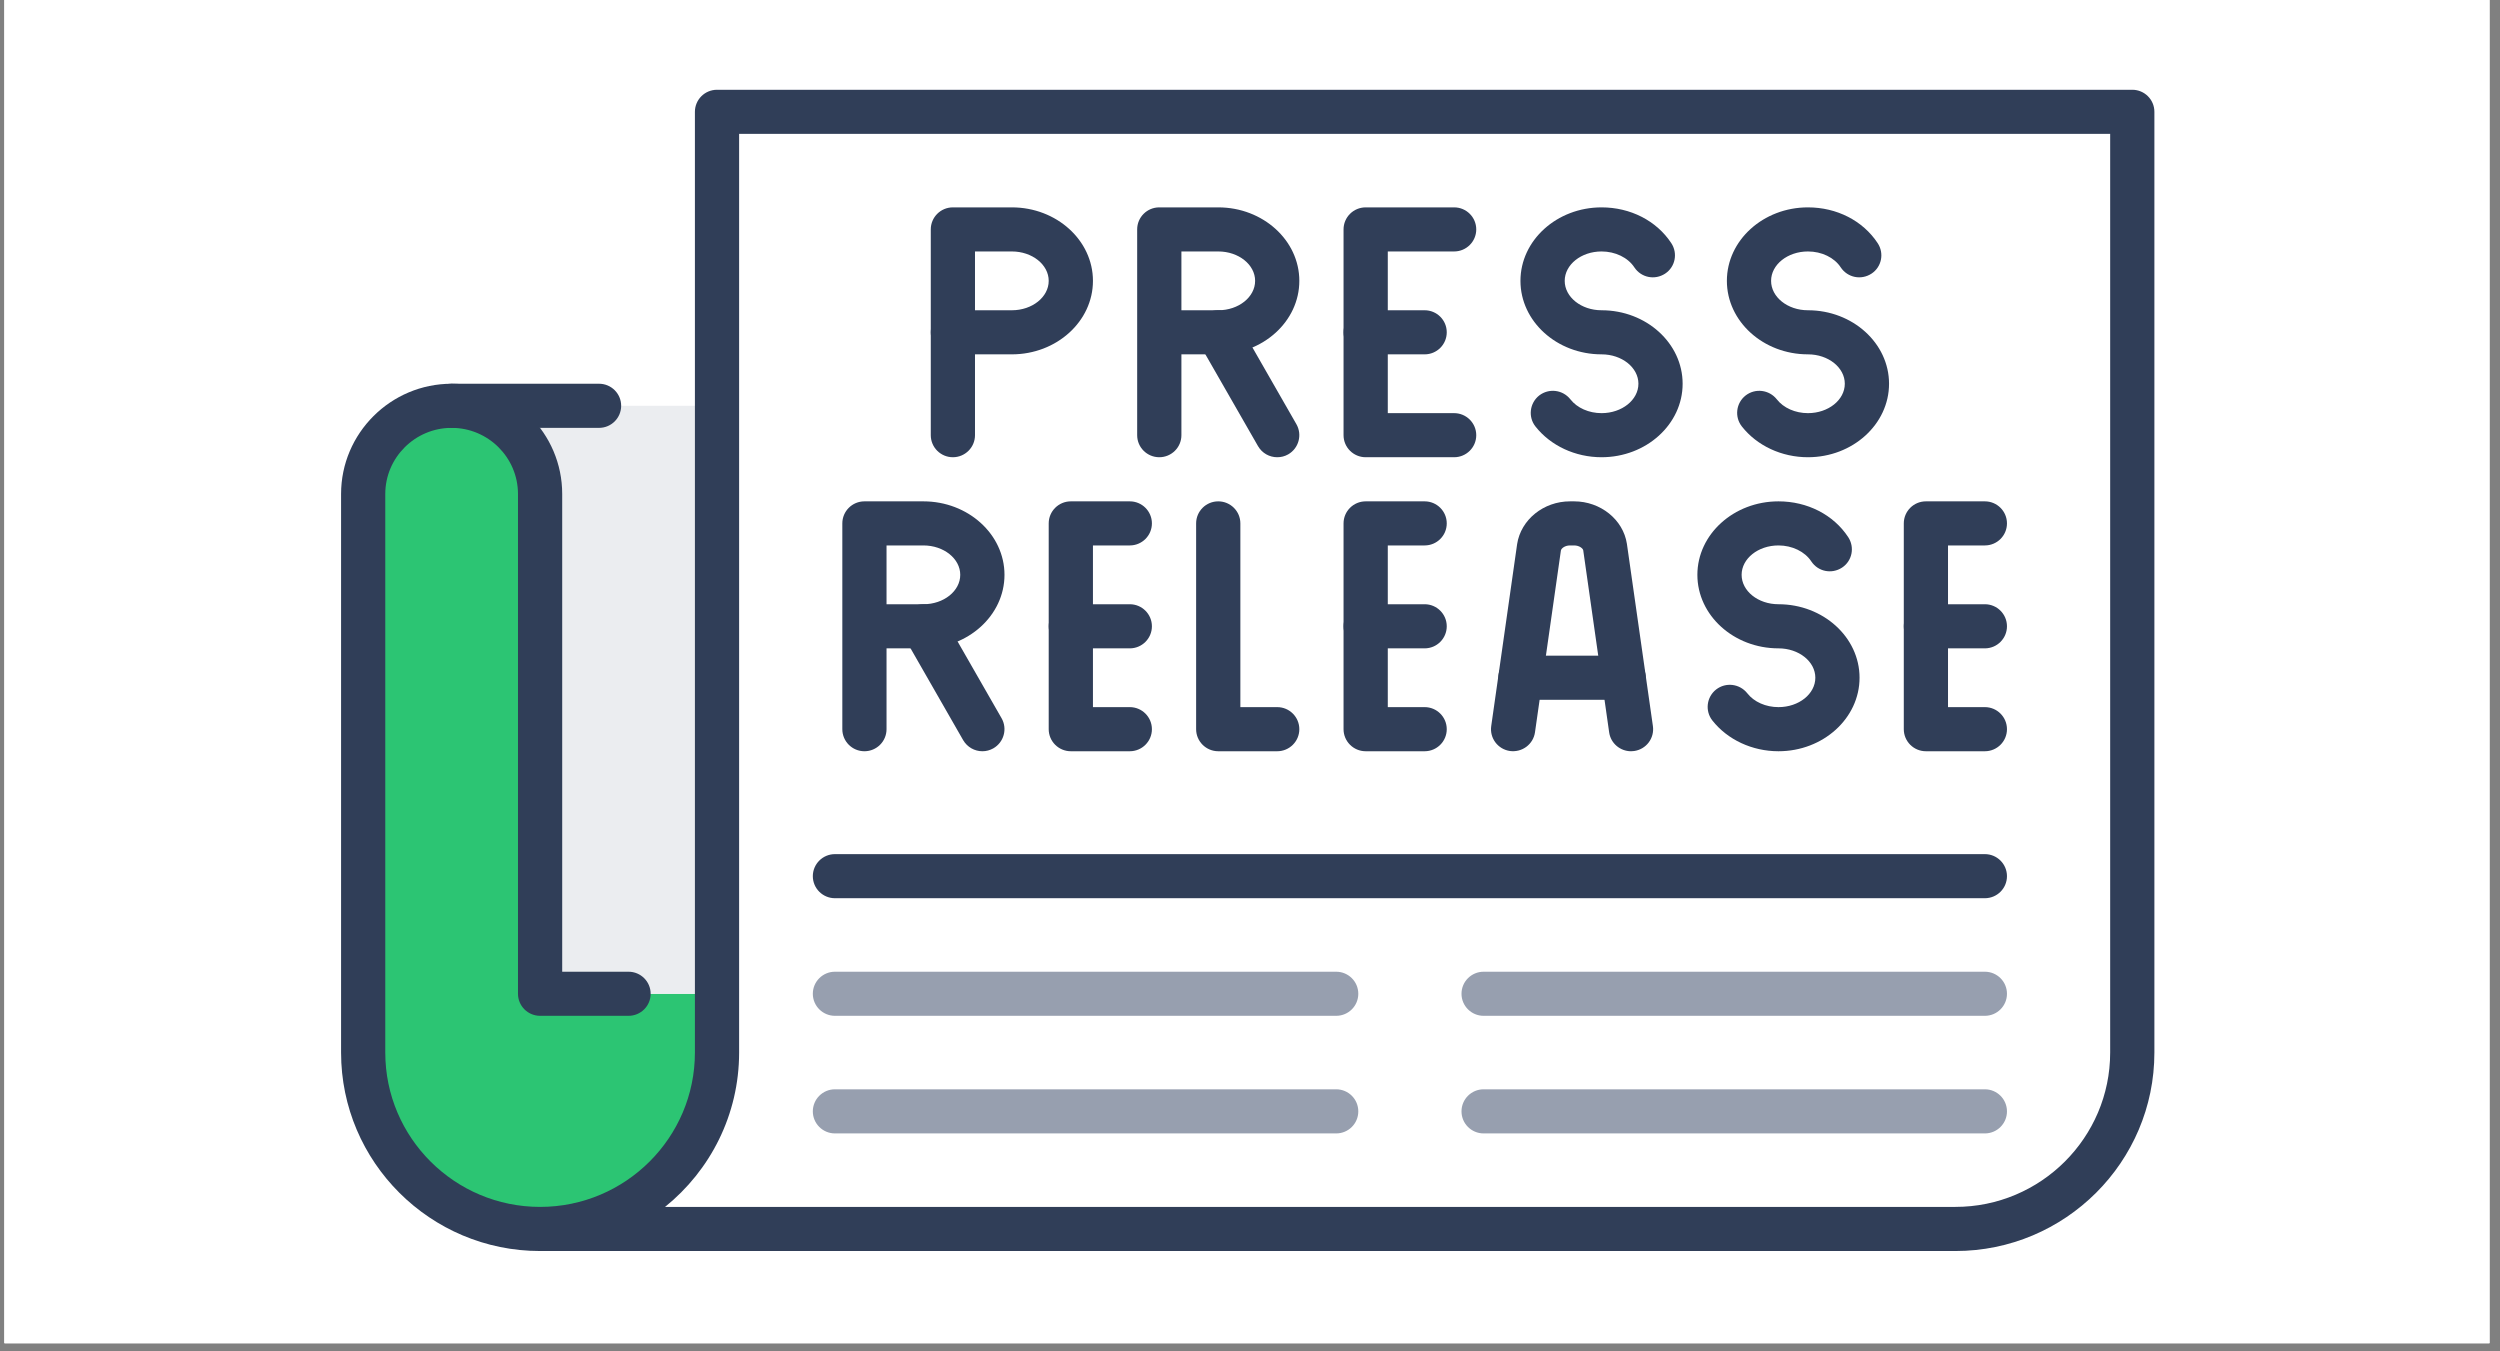 <?xml version="1.0" encoding="UTF-8"?> <svg xmlns="http://www.w3.org/2000/svg" xmlns:xlink="http://www.w3.org/1999/xlink" width="407" zoomAndPan="magnify" viewBox="0 0 305.25 165" height="220" preserveAspectRatio="xMidYMid meet" version="1.0"><rect x="0" y="0" width="305.25" height="165" fill="#808080" stroke="none"/><defs><clipPath id="d00bd368b3"><path d="M 0.547 0 L 303.957 0 L 303.957 164.008 L 0.547 164.008 Z M 0.547 0 " clip-rule="nonzero"></path></clipPath><clipPath id="82d811bf7c"><path d="M 41.645 10.66 L 263.051 10.66 L 263.051 153 L 41.645 153 Z M 41.645 10.66 " clip-rule="nonzero"></path></clipPath></defs><g clip-path="url(#d00bd368b3)"><path fill="#ffffff" d="M 0.547 0 L 304.703 0 L 304.703 171.461 L 0.547 171.461 Z M 0.547 0 " fill-opacity="1" fill-rule="nonzero"></path><path fill="#ffffff" d="M 0.547 0 L 303.957 0 L 303.957 164.008 L 0.547 164.008 Z M 0.547 0 " fill-opacity="1" fill-rule="nonzero"></path><path fill="#ffffff" d="M 0.547 0 L 303.957 0 L 303.957 164.008 L 0.547 164.008 Z M 0.547 0 " fill-opacity="1" fill-rule="nonzero"></path></g><path fill="#ffffff" d="M 260.352 13.652 L 260.352 128.52 C 260.352 140.41 250.664 150.055 238.75 150.055 L 65.945 150.055 C 77.855 150.055 87.547 140.41 87.547 128.52 L 87.547 13.652 Z M 148.75 40.574 C 152.699 40.574 155.949 37.77 155.949 34.293 C 155.949 30.816 152.699 28.012 148.75 28.012 L 141.547 28.012 L 141.547 40.574 Z M 185.648 82.75 L 198.25 82.75 L 195.984 66.809 C 195.734 65.168 194.102 63.906 192.203 63.906 L 191.695 63.906 C 189.797 63.906 188.168 65.168 187.914 66.809 Z M 112.746 76.469 C 116.699 76.469 119.945 73.664 119.945 70.188 C 119.945 66.711 116.699 63.906 112.746 63.906 L 105.547 63.906 L 105.547 76.469 Z M 116.348 40.574 L 123.547 40.574 C 127.5 40.574 130.746 37.77 130.746 34.293 C 130.746 30.816 127.5 28.012 123.547 28.012 L 116.348 28.012 L 116.348 40.574 " fill-opacity="1" fill-rule="nonzero"></path><path fill="#ffffff" d="M 195.984 66.809 L 198.25 82.75 L 185.648 82.75 L 187.914 66.809 C 188.168 65.168 189.797 63.906 191.695 63.906 L 192.203 63.906 C 194.102 63.906 195.734 65.168 195.984 66.809 " fill-opacity="1" fill-rule="nonzero"></path><path fill="#ffffff" d="M 155.949 34.293 C 155.949 37.77 152.699 40.574 148.75 40.574 L 141.547 40.574 L 141.547 28.012 L 148.75 28.012 C 152.699 28.012 155.949 30.816 155.949 34.293 " fill-opacity="1" fill-rule="nonzero"></path><path fill="#ffffff" d="M 130.746 34.293 C 130.746 37.77 127.5 40.574 123.547 40.574 L 116.348 40.574 L 116.348 28.012 L 123.547 28.012 C 127.5 28.012 130.746 30.816 130.746 34.293 " fill-opacity="1" fill-rule="nonzero"></path><path fill="#ffffff" d="M 119.945 70.188 C 119.945 73.664 116.699 76.469 112.746 76.469 L 105.547 76.469 L 105.547 63.906 L 112.746 63.906 C 116.699 63.906 119.945 66.711 119.945 70.188 " fill-opacity="1" fill-rule="nonzero"></path><path fill="#2cc573" d="M 87.547 121.34 L 87.547 128.52 C 87.547 140.41 77.855 150.055 65.945 150.055 C 54.035 150.055 44.344 140.41 44.344 128.52 L 44.344 60.316 C 44.344 54.359 49.168 49.547 55.145 49.547 C 61.121 49.547 65.945 54.359 65.945 60.316 L 65.945 121.34 L 87.547 121.34 " fill-opacity="1" fill-rule="nonzero"></path><path fill="#ebedf0" d="M 87.547 49.547 L 87.547 121.34 L 65.945 121.34 L 65.945 60.316 C 65.945 54.359 61.121 49.547 55.145 49.547 L 87.547 49.547 " fill-opacity="1" fill-rule="nonzero"></path><g clip-path="url(#82d811bf7c)"><path fill="#303e58" d="M 81.203 147.363 L 238.75 147.363 C 249.172 147.363 257.652 138.91 257.652 128.52 L 257.652 16.344 L 90.246 16.344 L 90.246 128.52 C 90.246 136.117 86.715 142.918 81.203 147.363 Z M 238.75 152.75 L 65.945 152.75 C 52.543 152.75 41.645 141.883 41.645 128.52 L 41.645 60.316 C 41.645 52.898 47.707 46.855 55.145 46.855 C 62.586 46.855 68.645 52.898 68.645 60.316 L 68.645 118.648 L 76.746 118.648 C 78.234 118.648 79.445 119.852 79.445 121.34 C 79.445 122.824 78.234 124.031 76.746 124.031 L 65.945 124.031 C 64.453 124.031 63.246 122.824 63.246 121.34 L 63.246 60.316 C 63.246 55.859 59.602 52.242 55.145 52.242 C 50.688 52.242 47.043 55.859 47.043 60.316 L 47.043 128.52 C 47.043 138.91 55.523 147.363 65.945 147.363 C 76.367 147.363 84.848 138.91 84.848 128.52 L 84.848 13.652 C 84.848 12.168 86.055 10.961 87.547 10.961 L 260.352 10.961 C 261.844 10.961 263.051 12.168 263.051 13.652 L 263.051 128.52 C 263.051 141.883 252.152 152.75 238.75 152.75 " fill-opacity="1" fill-rule="nonzero"></path></g><path fill="#303e58" d="M 73.145 52.242 L 55.145 52.242 C 53.652 52.242 52.445 51.035 52.445 49.547 C 52.445 48.062 53.652 46.855 55.145 46.855 L 73.145 46.855 C 74.637 46.855 75.844 48.062 75.844 49.547 C 75.844 51.035 74.637 52.242 73.145 52.242 " fill-opacity="1" fill-rule="nonzero"></path><path fill="#303e58" d="M 108.246 73.777 L 112.746 73.777 C 115.234 73.777 117.246 72.164 117.246 70.188 C 117.246 68.211 115.234 66.598 112.746 66.598 L 108.246 66.598 Z M 105.547 91.727 C 104.055 91.727 102.848 90.52 102.848 89.035 L 102.848 63.906 C 102.848 62.422 104.055 61.215 105.547 61.215 L 112.746 61.215 C 118.203 61.215 122.648 65.238 122.648 70.188 C 122.648 75.137 118.203 79.164 112.746 79.164 L 108.246 79.164 L 108.246 89.035 C 108.246 90.52 107.039 91.727 105.547 91.727 " fill-opacity="1" fill-rule="nonzero"></path><path fill="#303e58" d="M 119.047 37.883 L 123.547 37.883 C 126.035 37.883 128.047 36.27 128.047 34.293 C 128.047 32.316 126.035 30.703 123.547 30.703 L 119.047 30.703 Z M 123.547 43.266 L 116.348 43.266 C 114.855 43.266 113.648 42.062 113.648 40.574 L 113.648 28.012 C 113.648 26.523 114.855 25.32 116.348 25.32 L 123.547 25.32 C 129.004 25.32 133.449 29.344 133.449 34.293 C 133.449 39.242 129.004 43.266 123.547 43.266 " fill-opacity="1" fill-rule="nonzero"></path><path fill="#303e58" d="M 116.348 55.828 C 114.855 55.828 113.648 54.625 113.648 53.137 L 113.648 40.574 C 113.648 39.09 114.855 37.883 116.348 37.883 C 117.836 37.883 119.047 39.09 119.047 40.574 L 119.047 53.137 C 119.047 54.625 117.836 55.828 116.348 55.828 " fill-opacity="1" fill-rule="nonzero"></path><path fill="#303e58" d="M 137.949 91.727 L 130.746 91.727 C 129.258 91.727 128.047 90.52 128.047 89.035 L 128.047 63.906 C 128.047 62.422 129.258 61.215 130.746 61.215 L 137.949 61.215 C 139.438 61.215 140.648 62.422 140.648 63.906 C 140.648 65.395 139.438 66.598 137.949 66.598 L 133.449 66.598 L 133.449 86.34 L 137.949 86.34 C 139.438 86.34 140.648 87.547 140.648 89.035 C 140.648 90.52 139.438 91.727 137.949 91.727 " fill-opacity="1" fill-rule="nonzero"></path><path fill="#303e58" d="M 137.949 79.164 L 130.746 79.164 C 129.258 79.164 128.047 77.957 128.047 76.469 C 128.047 74.984 129.258 73.777 130.746 73.777 L 137.949 73.777 C 139.438 73.777 140.648 74.984 140.648 76.469 C 140.648 77.957 139.438 79.164 137.949 79.164 " fill-opacity="1" fill-rule="nonzero"></path><path fill="#303e58" d="M 177.551 55.828 L 166.75 55.828 C 165.258 55.828 164.047 54.625 164.047 53.137 L 164.047 28.012 C 164.047 26.523 165.258 25.32 166.75 25.32 L 177.551 25.32 C 179.039 25.32 180.25 26.523 180.25 28.012 C 180.25 29.496 179.039 30.703 177.551 30.703 L 169.449 30.703 L 169.449 50.445 L 177.551 50.445 C 179.039 50.445 180.25 51.652 180.25 53.137 C 180.25 54.625 179.039 55.828 177.551 55.828 " fill-opacity="1" fill-rule="nonzero"></path><path fill="#303e58" d="M 173.949 43.266 L 166.75 43.266 C 165.258 43.266 164.047 42.062 164.047 40.574 C 164.047 39.09 165.258 37.883 166.75 37.883 L 173.949 37.883 C 175.441 37.883 176.648 39.09 176.648 40.574 C 176.648 42.062 175.441 43.266 173.949 43.266 " fill-opacity="1" fill-rule="nonzero"></path><path fill="#303e58" d="M 173.949 91.727 L 166.75 91.727 C 165.258 91.727 164.047 90.52 164.047 89.035 L 164.047 63.906 C 164.047 62.422 165.258 61.215 166.75 61.215 L 173.949 61.215 C 175.441 61.215 176.648 62.422 176.648 63.906 C 176.648 65.395 175.441 66.598 173.949 66.598 L 169.449 66.598 L 169.449 86.34 L 173.949 86.34 C 175.441 86.34 176.648 87.547 176.648 89.035 C 176.648 90.52 175.441 91.727 173.949 91.727 " fill-opacity="1" fill-rule="nonzero"></path><path fill="#303e58" d="M 173.949 79.164 L 166.75 79.164 C 165.258 79.164 164.047 77.957 164.047 76.469 C 164.047 74.984 165.258 73.777 166.75 73.777 L 173.949 73.777 C 175.441 73.777 176.648 74.984 176.648 76.469 C 176.648 77.957 175.441 79.164 173.949 79.164 " fill-opacity="1" fill-rule="nonzero"></path><path fill="#303e58" d="M 242.352 91.727 L 235.152 91.727 C 233.66 91.727 232.453 90.52 232.453 89.035 L 232.453 63.906 C 232.453 62.422 233.66 61.215 235.152 61.215 L 242.352 61.215 C 243.844 61.215 245.051 62.422 245.051 63.906 C 245.051 65.395 243.844 66.598 242.352 66.598 L 237.852 66.598 L 237.852 86.34 L 242.352 86.34 C 243.844 86.34 245.051 87.547 245.051 89.035 C 245.051 90.52 243.844 91.727 242.352 91.727 " fill-opacity="1" fill-rule="nonzero"></path><path fill="#303e58" d="M 242.352 79.164 L 235.152 79.164 C 233.66 79.164 232.453 77.957 232.453 76.469 C 232.453 74.984 233.66 73.777 235.152 73.777 L 242.352 73.777 C 243.844 73.777 245.051 74.984 245.051 76.469 C 245.051 77.957 243.844 79.164 242.352 79.164 " fill-opacity="1" fill-rule="nonzero"></path><path fill="#303e58" d="M 155.949 91.727 L 148.75 91.727 C 147.258 91.727 146.047 90.52 146.047 89.035 L 146.047 63.906 C 146.047 62.422 147.258 61.215 148.75 61.215 C 150.238 61.215 151.449 62.422 151.449 63.906 L 151.449 86.34 L 155.949 86.34 C 157.438 86.34 158.648 87.547 158.648 89.035 C 158.648 90.52 157.438 91.727 155.949 91.727 " fill-opacity="1" fill-rule="nonzero"></path><path fill="#303e58" d="M 199.148 91.727 C 197.828 91.727 196.66 90.758 196.477 89.414 L 193.312 67.188 C 193.273 66.965 192.836 66.598 192.203 66.598 L 191.695 66.598 C 191.062 66.598 190.629 66.965 190.586 67.215 L 187.422 89.414 C 187.211 90.883 185.848 91.895 184.371 91.699 C 182.895 91.488 181.867 90.129 182.078 88.656 L 185.242 66.43 C 185.707 63.445 188.477 61.215 191.695 61.215 L 192.203 61.215 C 195.422 61.215 198.195 63.445 198.645 66.402 L 201.82 88.656 C 202.031 90.129 201.008 91.488 199.531 91.699 C 199.402 91.711 199.277 91.727 199.148 91.727 " fill-opacity="1" fill-rule="nonzero"></path><path fill="#303e58" d="M 119.945 91.727 C 119.004 91.727 118.105 91.234 117.598 90.367 L 110.398 77.801 C 109.668 76.512 110.117 74.871 111.41 74.129 C 112.691 73.398 114.352 73.848 115.094 75.137 L 122.297 87.703 C 123.027 88.992 122.578 90.633 121.281 91.375 C 120.859 91.613 120.41 91.727 119.945 91.727 " fill-opacity="1" fill-rule="nonzero"></path><path fill="#303e58" d="M 144.25 37.883 L 148.75 37.883 C 151.238 37.883 153.25 36.27 153.25 34.293 C 153.25 32.316 151.238 30.703 148.75 30.703 L 144.25 30.703 Z M 141.547 55.828 C 140.059 55.828 138.848 54.625 138.848 53.137 L 138.848 28.012 C 138.848 26.523 140.059 25.32 141.547 25.32 L 148.75 25.32 C 154.203 25.32 158.648 29.344 158.648 34.293 C 158.648 39.242 154.203 43.266 148.75 43.266 L 144.25 43.266 L 144.25 53.137 C 144.25 54.625 143.039 55.828 141.547 55.828 " fill-opacity="1" fill-rule="nonzero"></path><path fill="#303e58" d="M 155.949 55.828 C 155.008 55.828 154.105 55.34 153.602 54.469 L 146.398 41.906 C 145.668 40.617 146.117 38.977 147.414 38.234 C 148.707 37.488 150.352 37.953 151.098 39.242 L 158.297 51.805 C 159.027 53.098 158.578 54.738 157.285 55.48 C 156.863 55.719 156.414 55.828 155.949 55.828 " fill-opacity="1" fill-rule="nonzero"></path><path fill="#303e58" d="M 217.152 91.727 C 213.945 91.727 210.934 90.324 209.078 87.969 C 208.164 86.805 208.363 85.109 209.543 84.184 C 210.723 83.27 212.41 83.48 213.34 84.645 C 214.168 85.711 215.605 86.34 217.152 86.34 C 219.641 86.34 221.652 84.73 221.652 82.75 C 221.652 80.773 219.641 79.164 217.152 79.164 C 211.695 79.164 207.25 75.137 207.25 70.188 C 207.25 65.238 211.695 61.215 217.152 61.215 C 220.668 61.215 223.859 62.84 225.66 65.574 C 226.488 66.824 226.152 68.492 224.914 69.305 C 223.648 70.133 221.988 69.797 221.16 68.547 C 220.371 67.344 218.824 66.598 217.152 66.598 C 214.66 66.598 212.652 68.211 212.652 70.188 C 212.652 72.164 214.66 73.777 217.152 73.777 C 222.605 73.777 227.051 77.801 227.051 82.75 C 227.051 87.703 222.605 91.727 217.152 91.727 " fill-opacity="1" fill-rule="nonzero"></path><path fill="#303e58" d="M 195.551 55.828 C 192.344 55.828 189.336 54.43 187.477 52.07 C 186.562 50.91 186.762 49.211 187.941 48.285 C 189.125 47.375 190.812 47.586 191.738 48.75 C 192.57 49.816 194.004 50.445 195.551 50.445 C 198.039 50.445 200.051 48.832 200.051 46.855 C 200.051 44.879 198.039 43.266 195.551 43.266 C 190.094 43.266 185.648 39.242 185.648 34.293 C 185.648 29.344 190.094 25.32 195.551 25.32 C 199.066 25.32 202.258 26.945 204.059 29.68 C 204.887 30.926 204.551 32.598 203.312 33.41 C 202.047 34.238 200.387 33.898 199.559 32.652 C 198.77 31.445 197.223 30.703 195.551 30.703 C 193.062 30.703 191.051 32.316 191.051 34.293 C 191.051 36.27 193.062 37.883 195.551 37.883 C 201.008 37.883 205.449 41.906 205.449 46.855 C 205.449 51.805 201.008 55.828 195.551 55.828 " fill-opacity="1" fill-rule="nonzero"></path><path fill="#303e58" d="M 220.75 55.828 C 217.543 55.828 214.535 54.43 212.68 52.07 C 211.766 50.91 211.961 49.211 213.145 48.285 C 214.324 47.375 216.012 47.586 216.941 48.75 C 217.77 49.816 219.203 50.445 220.75 50.445 C 223.238 50.445 225.25 48.832 225.25 46.855 C 225.25 44.879 223.238 43.266 220.75 43.266 C 215.293 43.266 210.852 39.242 210.852 34.293 C 210.852 29.344 215.293 25.32 220.75 25.32 C 224.266 25.32 227.457 26.945 229.258 29.68 C 230.09 30.926 229.75 32.598 228.512 33.41 C 227.246 34.238 225.59 33.898 224.758 32.652 C 223.973 31.445 222.426 30.703 220.75 30.703 C 218.262 30.703 216.25 32.316 216.25 34.293 C 216.25 36.27 218.262 37.883 220.75 37.883 C 226.207 37.883 230.652 41.906 230.652 46.855 C 230.652 51.805 226.207 55.828 220.75 55.828 " fill-opacity="1" fill-rule="nonzero"></path><path fill="#303e58" d="M 198.25 85.445 L 185.648 85.445 C 184.16 85.445 182.949 84.238 182.949 82.75 C 182.949 81.266 184.16 80.059 185.648 80.059 L 198.25 80.059 C 199.742 80.059 200.949 81.266 200.949 82.75 C 200.949 84.238 199.742 85.445 198.25 85.445 " fill-opacity="1" fill-rule="nonzero"></path><path fill="#979faf" d="M 242.352 124.031 L 181.148 124.031 C 179.66 124.031 178.449 122.824 178.449 121.34 C 178.449 119.852 179.66 118.648 181.148 118.648 L 242.352 118.648 C 243.844 118.648 245.051 119.852 245.051 121.34 C 245.051 122.824 243.844 124.031 242.352 124.031 " fill-opacity="1" fill-rule="nonzero"></path><path fill="#979faf" d="M 242.352 138.391 L 181.148 138.391 C 179.66 138.391 178.449 137.184 178.449 135.699 C 178.449 134.211 179.66 133.004 181.148 133.004 L 242.352 133.004 C 243.844 133.004 245.051 134.211 245.051 135.699 C 245.051 137.184 243.844 138.391 242.352 138.391 " fill-opacity="1" fill-rule="nonzero"></path><path fill="#979faf" d="M 163.148 124.031 L 101.945 124.031 C 100.457 124.031 99.246 122.824 99.246 121.34 C 99.246 119.852 100.457 118.648 101.945 118.648 L 163.148 118.648 C 164.641 118.648 165.848 119.852 165.848 121.34 C 165.848 122.824 164.641 124.031 163.148 124.031 " fill-opacity="1" fill-rule="nonzero"></path><path fill="#979faf" d="M 163.148 138.391 L 101.945 138.391 C 100.457 138.391 99.246 137.184 99.246 135.699 C 99.246 134.211 100.457 133.004 101.945 133.004 L 163.148 133.004 C 164.641 133.004 165.848 134.211 165.848 135.699 C 165.848 137.184 164.641 138.391 163.148 138.391 " fill-opacity="1" fill-rule="nonzero"></path><path fill="#303e58" d="M 242.352 109.672 L 101.945 109.672 C 100.457 109.672 99.246 108.469 99.246 106.98 C 99.246 105.496 100.457 104.289 101.945 104.289 L 242.352 104.289 C 243.844 104.289 245.051 105.496 245.051 106.98 C 245.051 108.469 243.844 109.672 242.352 109.672 " fill-opacity="1" fill-rule="nonzero"></path></svg> 